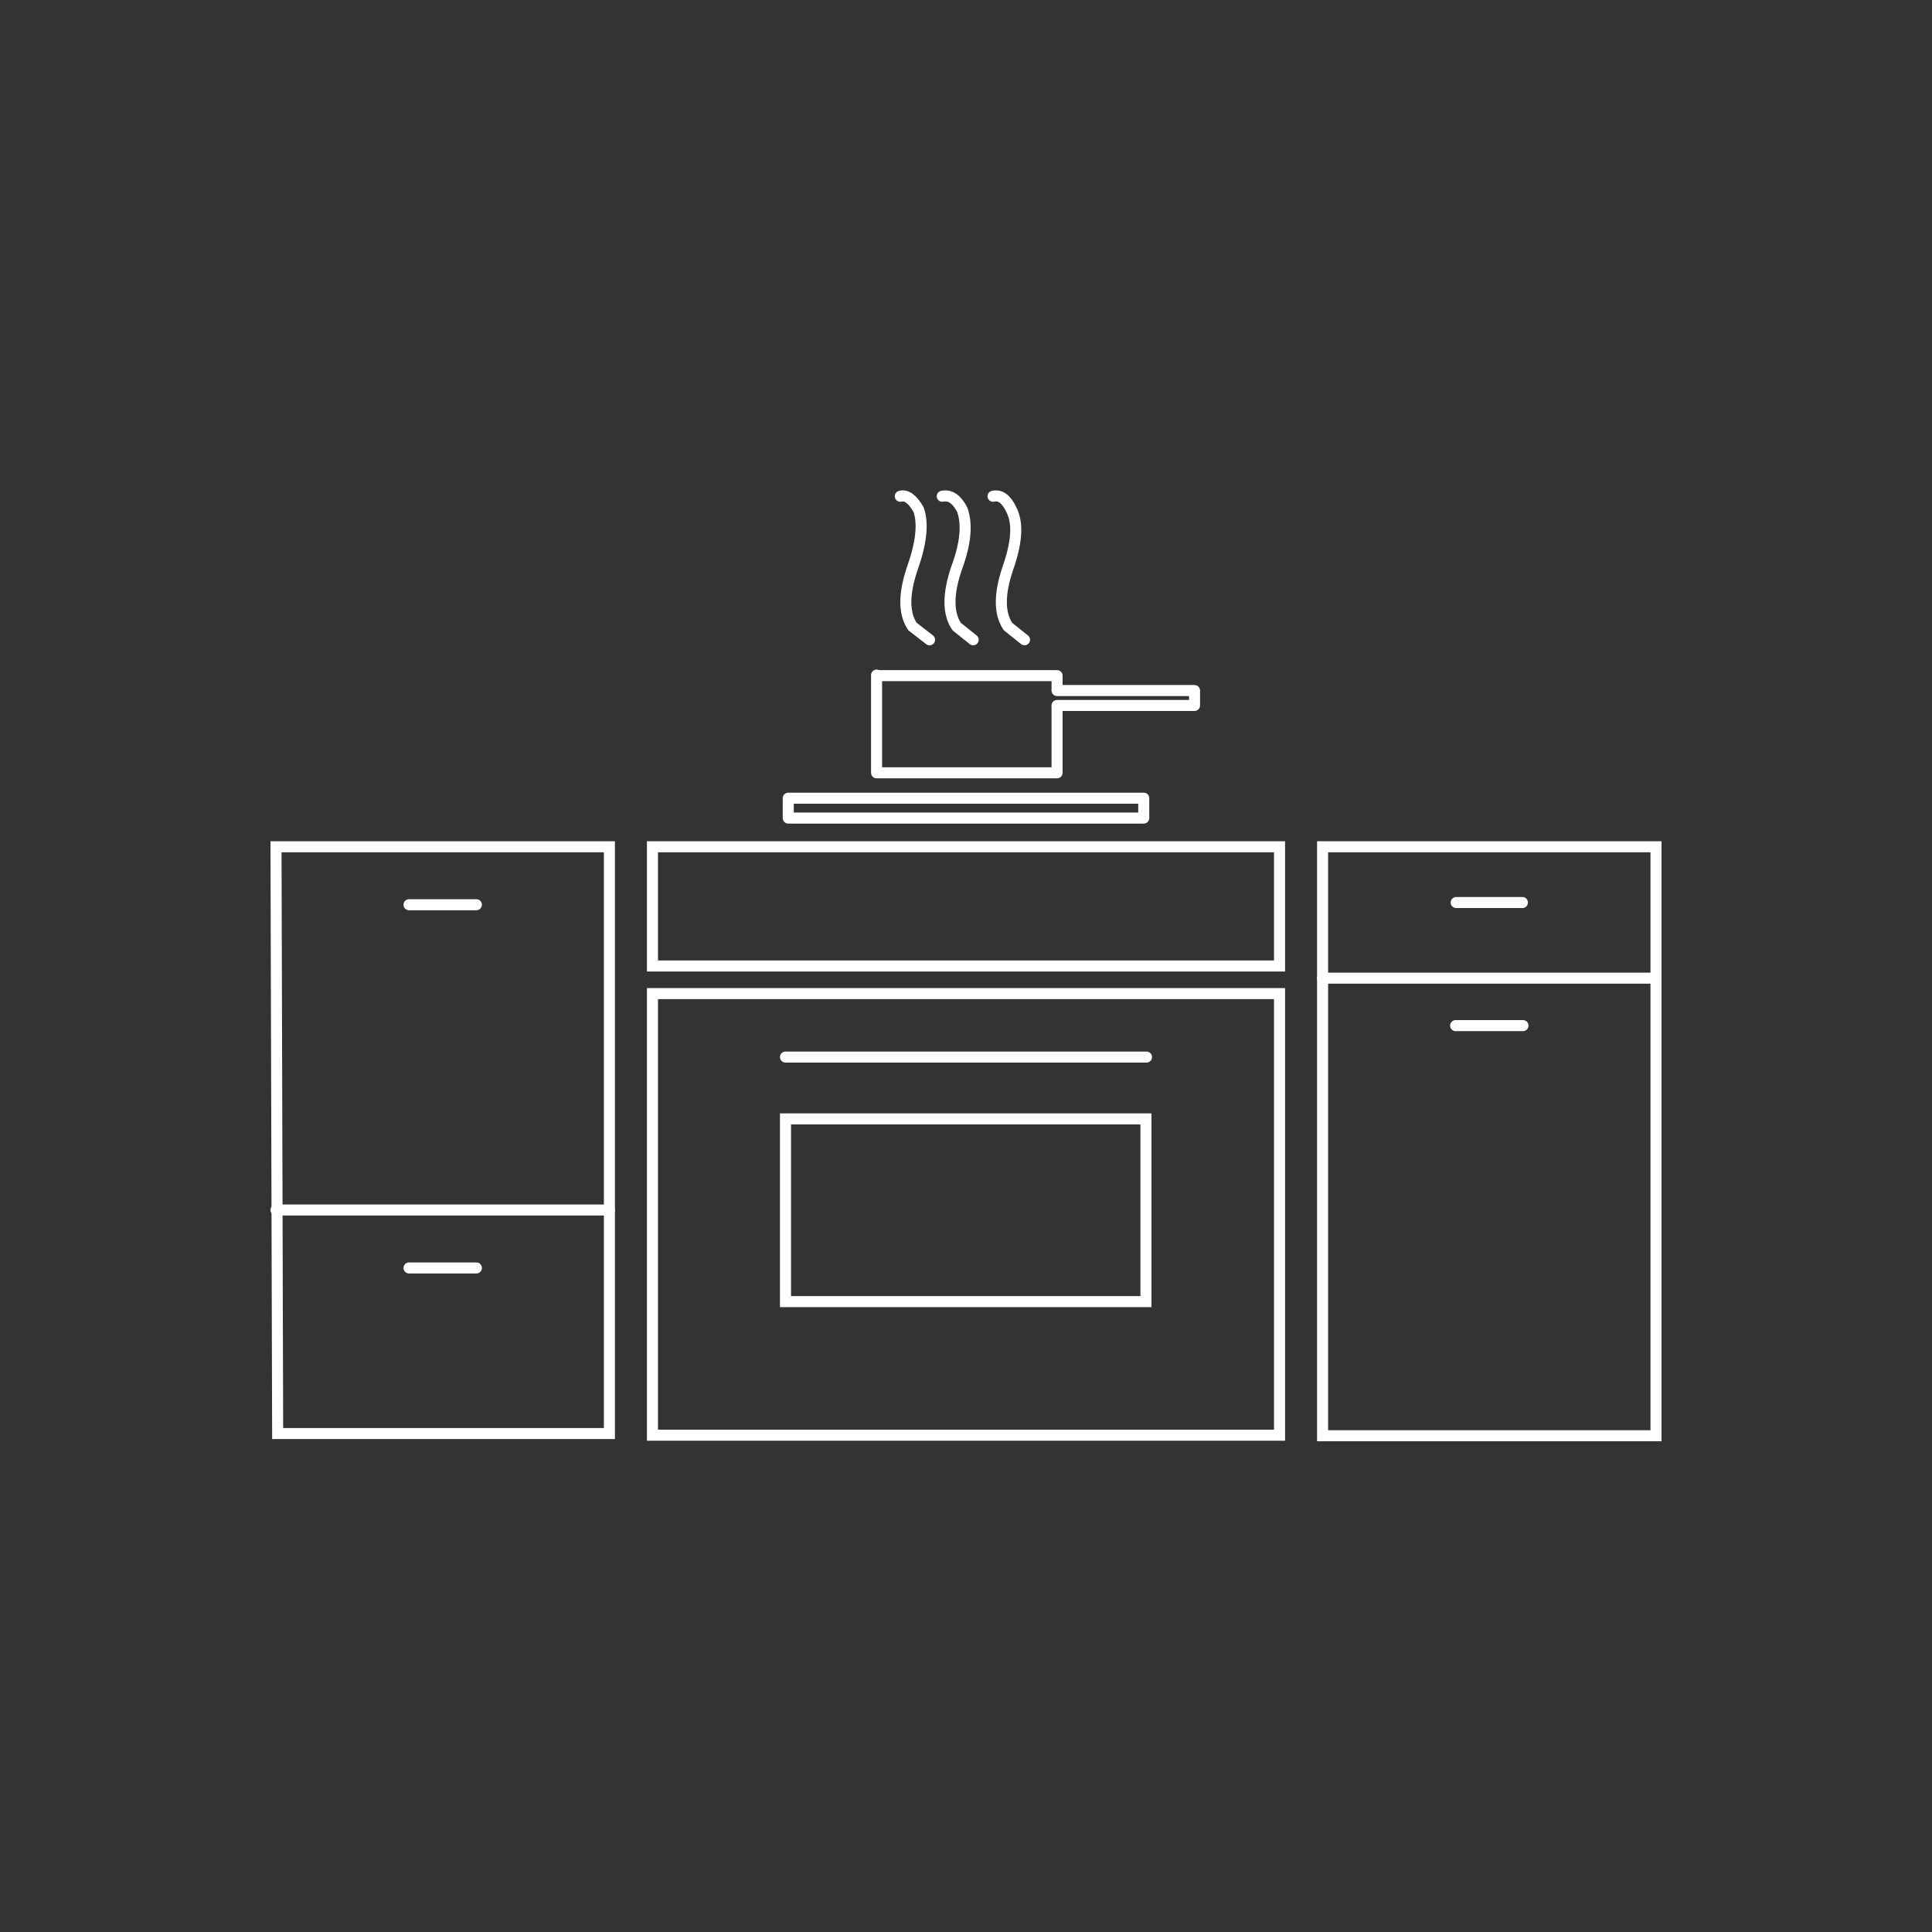 <?xml version="1.0" encoding="utf-8"?>
<!-- Generator: Adobe Illustrator 28.0.0, SVG Export Plug-In . SVG Version: 6.00 Build 0)  -->
<svg version="1.1" id="Calque_1" xmlns="http://www.w3.org/2000/svg" xmlns:xlink="http://www.w3.org/1999/xlink" x="0px" y="0px"
	 viewBox="0 0 350 350" style="enable-background:new 0 0 350 350;" xml:space="preserve">
<rect x="0" y="0" width="350" height="350" fill="#333333" stroke="none"/>
<style type="text/css">
	.st0{fill:none;stroke:#FFFFFF;stroke-width:2;stroke-miterlimit:10;}
	.st1{fill:none;stroke:#FFFFFF;stroke-width:2;stroke-linecap:round;stroke-linejoin:round;}
	.st2{fill:none;stroke:#FFFFFF;stroke-width:2;stroke-linecap:round;stroke-miterlimit:10;}
	.st3{fill:none;stroke:#FFFFFF;stroke-width:2;stroke-linejoin:round;}
</style>
<polygon class="st0" points="300,260.1 239.6,260.1 239.6,197.5 239.6,177.2 239.6,153.4 300,153.4 300,177.2 300,197.5 "/>
<path class="st1" d="M275.8,163.5h-12 M275.9,185.8h-12.2 M239.6,177.2H300"/>
<path class="st0" d="M118.2,180h113.6v80H118.2V180z M118.2,153.4h113.6V175H118.2V153.4z M142.3,235.8h65.3v-33.1h-65.3V235.8z"/>
<path class="st2" d="M176.3,115.9l-3-2.4c-1.6-2.4-1.6-5.9,0-10.6c1.6-4.3,2-7.9,1-10.6c-1-1.9-2.2-2.7-3.6-2.4 M185.6,115.9l-3-2.4
	c-1.6-2.4-1.6-5.9,0-10.6c1.6-4.6,1.9-8.1,0.6-10.6c-0.9-1.9-2-2.7-3.3-2.4 M168.4,115.9l-3.1-2.4c-1.6-2.4-1.6-5.9,0-10.6
	c1.6-4.5,2-8.1,1.1-10.6c-1.1-1.9-2.2-2.7-3.3-2.4"/>
<path class="st3" d="M191.5,139.9v-12.1 M191.5,125.1v-2.7h-32.4"/>
<path class="st1" d="M207.7,191.5h-65.4 M158.8,122.3V140h32.7 M207.2,144.6h-64.4v3.6h64.4L207.2,144.6L207.2,144.6z M191.5,127.8
	h24.9v-2.7h-24.9"/>
<polygon class="st0" points="50,153.4 110.4,153.4 110.4,259.7 50.3,259.7 "/>
<path class="st1" d="M86.3,163.9H74.1 M86.3,229.7H74.1 M50,219.2h60.4"/>
</svg>
